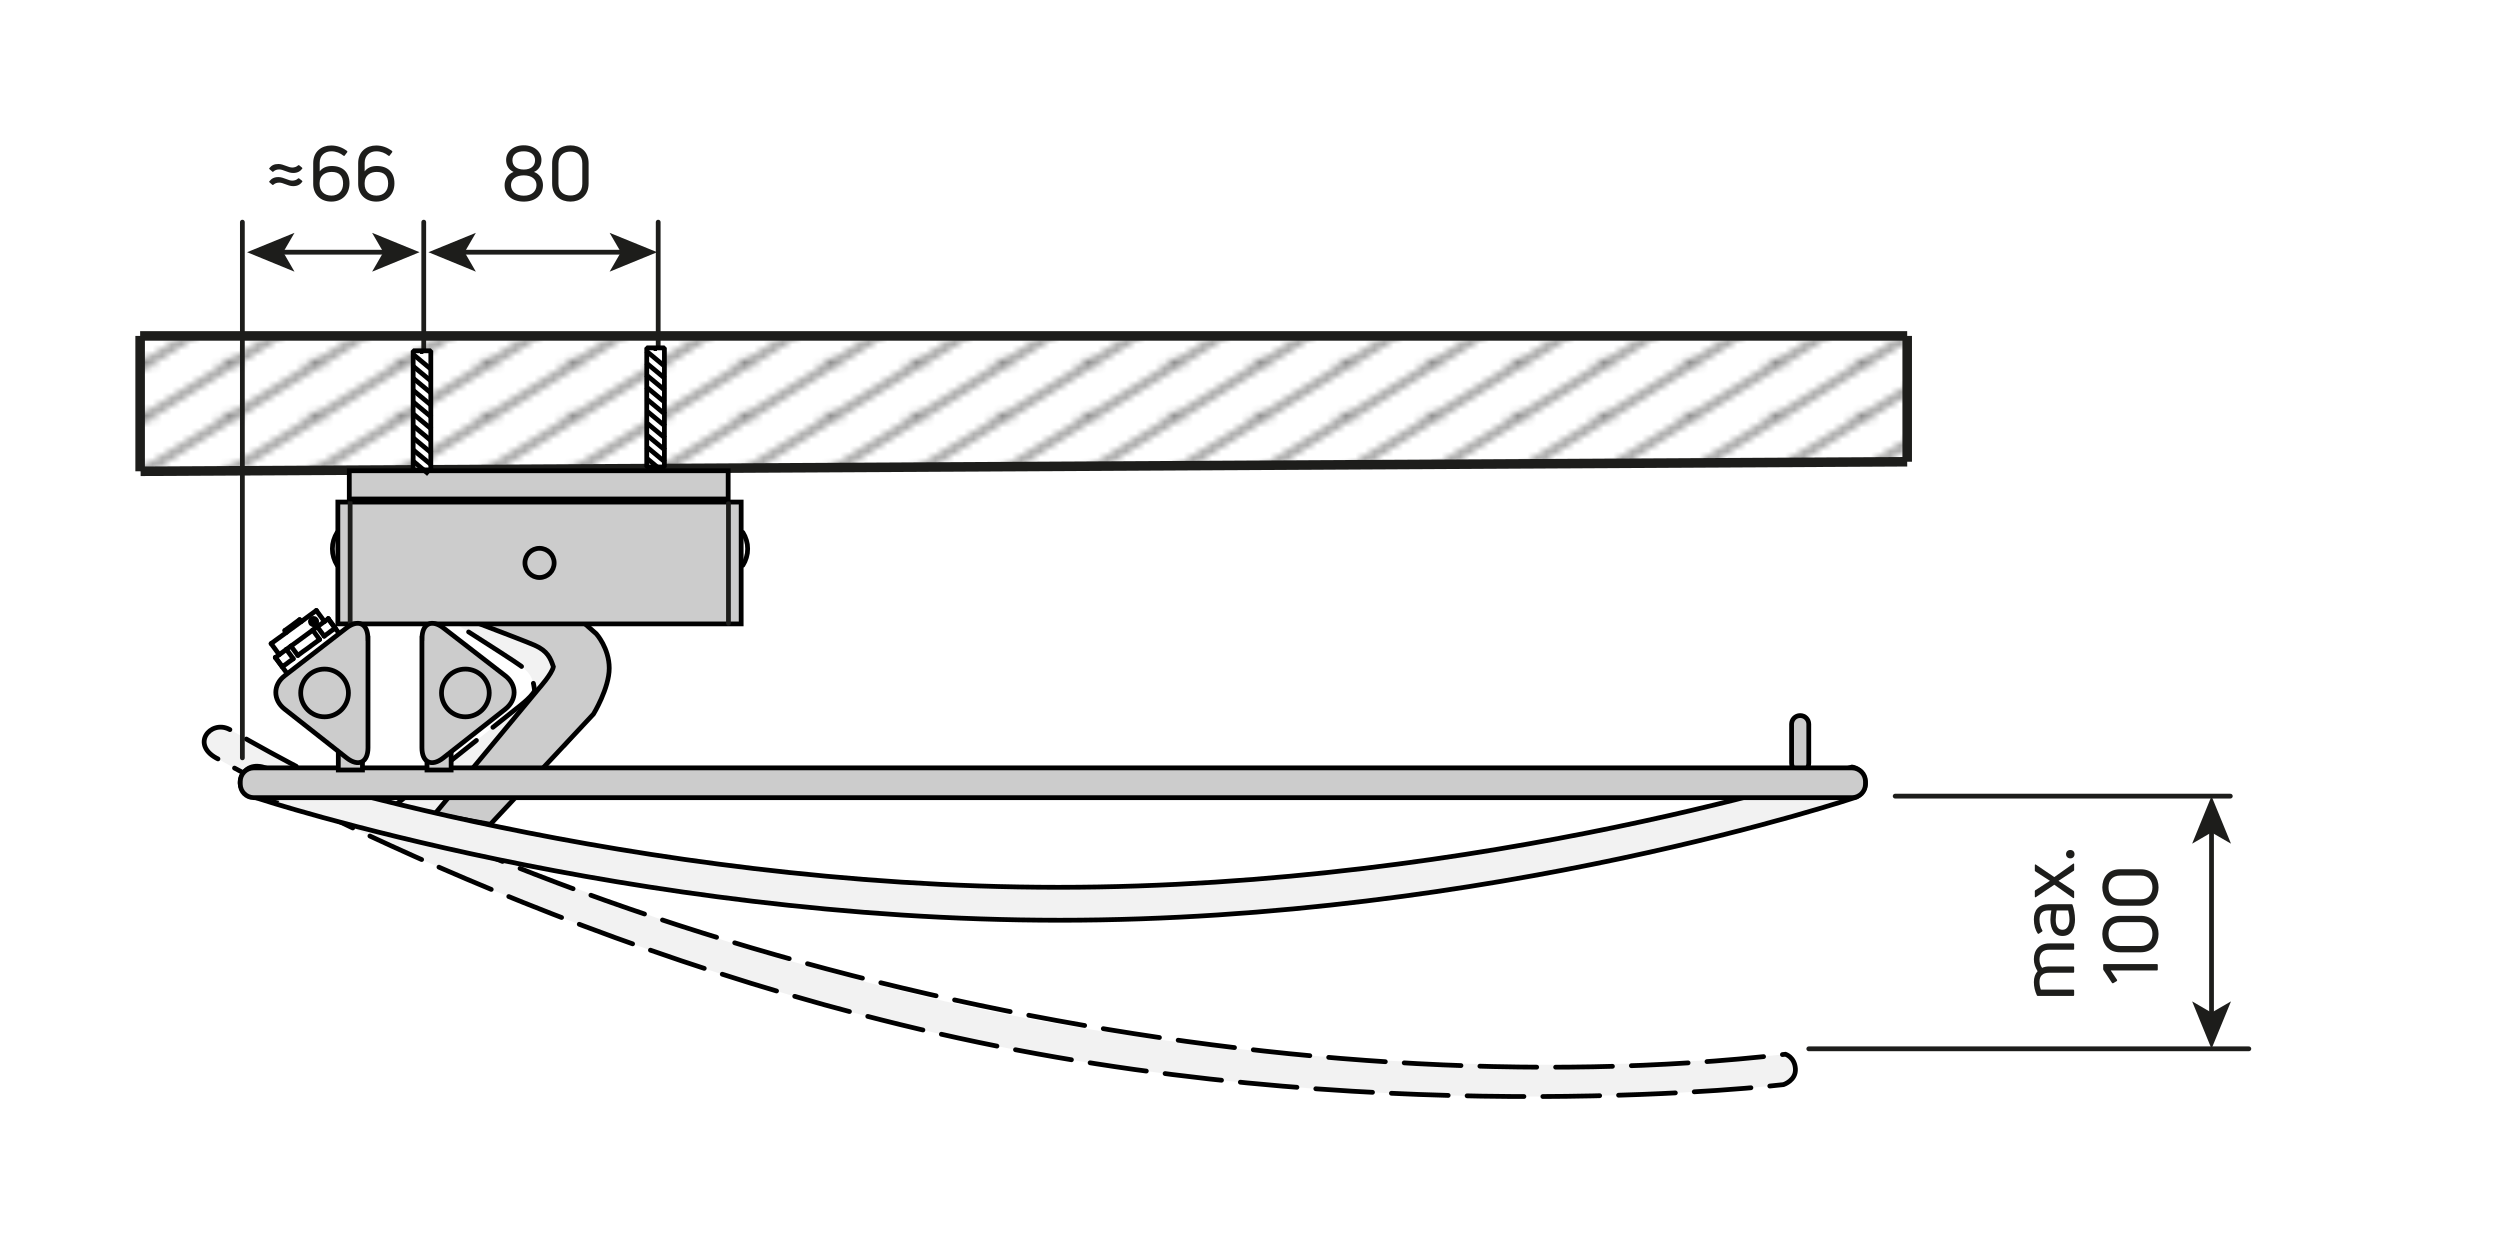 <?xml version="1.0" encoding="utf-8"?>
<!-- Generator: Adobe Illustrator 26.0.2, SVG Export Plug-In . SVG Version: 6.00 Build 0)  -->
<svg version="1.1" id="Ebene_1" xmlns="http://www.w3.org/2000/svg" xmlns:xlink="http://www.w3.org/1999/xlink" x="0px" y="0px"
	 viewBox="0 0 261.89 129.29" style="enable-background:new 0 0 261.89 129.29;" xml:space="preserve">
<style type="text/css">
	.st0{fill:none;}
	.st1{fill:none;stroke:#1D1D1B;stroke-width:0.5;}
	.st2{fill-rule:evenodd;clip-rule:evenodd;fill:#F2F2F2;}
	.st3{fill:none;stroke:#000000;stroke-width:0.5;stroke-linecap:round;stroke-miterlimit:10;}
	.st4{fill:none;stroke:#000000;stroke-width:0.5;stroke-linecap:round;stroke-miterlimit:10;stroke-dasharray:6.498,2.166;}
	.st5{fill:none;stroke:#000000;stroke-width:0.5;stroke-linecap:round;stroke-miterlimit:10;stroke-dasharray:6.621,2.207;}
	.st6{fill:none;stroke:#000000;stroke-width:0.5;stroke-linecap:round;stroke-miterlimit:10;stroke-dasharray:5.951,1.984;}
	.st7{fill-rule:evenodd;clip-rule:evenodd;fill:#CCCCCC;}
	
		.st8{fill-rule:evenodd;clip-rule:evenodd;fill:#CCCCCC;stroke:#000000;stroke-width:0.5;stroke-linecap:round;stroke-miterlimit:10;}
	
		.st9{fill-rule:evenodd;clip-rule:evenodd;fill:#F2F2F2;stroke:#000000;stroke-width:0.5;stroke-linecap:round;stroke-miterlimit:10;}
	.st10{fill:none;stroke:#1D1D1B;stroke-width:0.5;stroke-linecap:round;stroke-linejoin:round;}
	.st11{fill:#1D1D1B;}
	.st12{fill:none;stroke:#1D1D1B;stroke-width:0.5;stroke-linecap:round;stroke-linejoin:round;stroke-miterlimit:500;}
	.st13{fill:url(#SVGID_1_);stroke:#1D1D1B;}
	.st14{fill:url(#SVGID_00000071555425477576523920000007927761444266991533_);}
	.st15{fill:url(#SVGID_00000148624985751948210430000007172194282807707530_);stroke:#1D1D1B;}
	.st16{fill:url(#SVGID_00000085232291904812804130000014006136865029444494_);stroke:#1D1D1B;}
	.st17{fill:url(#SVGID_00000012467415812927691930000005206813090050318002_);stroke:#1D1D1B;}
	.st18{fill:#CCCCCC;stroke:#000000;stroke-width:0.5;stroke-linecap:round;stroke-miterlimit:10;}
	.st19{fill:none;stroke:#000000;stroke-width:0.5;stroke-linecap:round;stroke-linejoin:round;stroke-miterlimit:10;}
	.st20{fill-rule:evenodd;clip-rule:evenodd;fill:#FFFFFF;stroke:#000000;stroke-width:0.5;stroke-miterlimit:1;}
</style>
<pattern  x="-353.46" y="-221.62" width="8.5" height="8.5" patternUnits="userSpaceOnUse" id="Schraffur_2" viewBox="8.68 -17.18 8.5 8.5" style="overflow:visible;">
	<g>
		<rect x="8.68" y="-17.18" class="st0" width="8.5" height="8.5"/>
		<line class="st1" x1="17.18" y1="-0.18" x2="25.69" y2="-8.68"/>
		<line class="st1" x1="8.68" y1="-0.18" x2="17.18" y2="-8.68"/>
		<line class="st1" x1="0.18" y1="-0.18" x2="8.68" y2="-8.68"/>
		<line class="st1" x1="17.18" y1="-8.68" x2="25.69" y2="-17.18"/>
		<line class="st1" x1="8.68" y1="-8.68" x2="17.18" y2="-17.18"/>
		<line class="st1" x1="0.18" y1="-8.68" x2="8.68" y2="-17.18"/>
		<line class="st1" x1="17.18" y1="-17.18" x2="25.69" y2="-25.69"/>
		<line class="st1" x1="8.68" y1="-17.18" x2="17.18" y2="-25.69"/>
		<line class="st1" x1="0.18" y1="-17.18" x2="8.68" y2="-25.69"/>
	</g>
</pattern>
<g>
	<path class="st2" d="M54.55,69.75c1.2,0.86,1.34,1.66,1.45,2.6c-0.3,0.7-1.93,1.9-1.93,1.9L40.65,84.94l5.51,2.22l12.93-9.1
		c0,0,2.17-2.31,2.6-4.36c0.43-2.06-0.59-3.8-0.59-3.8l-3-4l-1.56-1.27l-10.77-2.07l-1.1,0.84C44.69,63.41,53.35,68.89,54.55,69.75z
		"/>
	<g>
		<polyline class="st3" points="43,83.07 40.65,84.94 46.17,87.16 48.62,85.43 		"/>
		<path class="st4" d="M50.39,84.19l8.71-6.13c0,0,2.17-2.31,2.6-4.36c0.43-2.06-0.59-3.8-0.59-3.8l-3-4l-1.56-1.27l-6.76-1.3"/>
		<path class="st3" d="M48.73,63.13l-2.95-0.57l-1.1,0.84c0,0,1.08,0.68,2.53,1.61"/>
		<path class="st5" d="M49.09,66.2c2.34,1.49,4.86,3.11,5.46,3.55c1.2,0.86,1.34,1.66,1.45,2.6c-0.3,0.7-1.93,1.9-1.93,1.9
			l-10.21,8.13"/>
	</g>
</g>
<g>
	<path class="st2" d="M24.04,76.41c0,0-1.51-0.85-2.45,0.62c-0.94,1.47,1.33,2.52,1.33,2.52s35.33,20.4,79.57,29.64
		s84.33,4.43,84.33,4.43s1.33-0.43,1.25-1.66c-0.09-1.23-1.04-1.52-1.04-1.52s-40.12,4.5-83.97-4.66S24.04,76.41,24.04,76.41z"/>
	<path class="st6" d="M24.04,76.41c-2.01-1.06-4.21,1.68-1.11,3.14c0,0,35.33,20.4,79.57,29.64s84.33,4.43,84.33,4.43
		s1.33-0.43,1.25-1.66s-1.04-1.52-1.04-1.52C134.89,116.44,68.38,102.11,24.04,76.41L24.04,76.41z"/>
</g>
<g>
	<path class="st7" d="M187.68,79.94c0,0.5,0.4,0.9,0.9,0.9c0.5,0,0.9-0.4,0.9-0.9v-4.08c0-0.5-0.4-0.9-0.9-0.9
		c-0.5,0-0.9,0.4-0.9,0.9V79.94z"/>
	<path class="st3" d="M187.68,79.94c0,0.5,0.4,0.9,0.9,0.9c0.5,0,0.9-0.4,0.9-0.9v-4.08c0-0.5-0.4-0.9-0.9-0.9
		c-0.5,0-0.9,0.4-0.9,0.9V79.94z"/>
</g>
<path class="st8" d="M56.02,67.6c1.35,0.6,1.65,1.35,1.95,2.25c-0.15,0.75-1.5,2.25-1.5,2.25L45.52,85.3l5.85,1.05l10.8-11.55
	c0,0,1.65-2.7,1.65-4.8s-1.35-3.6-1.35-3.6l-3.75-3.3l-1.79-0.93l-10.96,0.18l-0.9,1.05C45.07,63.4,54.67,67,56.02,67.6z"/>
<path class="st9" d="M27.52,80.35c0,0-1.65-0.53-2.27,1.11c-0.62,1.63,1.82,2.19,1.82,2.19S65.82,96.4,111.02,96.4
	s83.45-12.9,83.45-12.9s1.22-0.69,0.88-1.87c-0.34-1.18-1.33-1.28-1.33-1.28s-38.35,12.6-83.15,12.6S27.52,80.35,27.52,80.35z"/>
<g>
	<path class="st7" d="M25.17,82.14c0,0.78,0.63,1.42,1.42,1.42H194c0.78,0,1.42-0.63,1.42-1.42v-0.28c0-0.78-0.63-1.42-1.42-1.42
		H26.59c-0.78,0-1.42,0.63-1.42,1.42V82.14z"/>
	<path class="st3" d="M25.17,82.14c0,0.78,0.63,1.42,1.42,1.42H194c0.78,0,1.42-0.63,1.42-1.42v-0.28c0-0.78-0.63-1.42-1.42-1.42
		H26.59c-0.78,0-1.42,0.63-1.42,1.42V82.14z"/>
</g>
<g>
	<g>
		<line class="st10" x1="48.41" y1="26.42" x2="65.31" y2="26.42"/>
		<g>
			<polygon class="st11" points="44.88,26.42 49.85,28.46 48.67,26.42 49.85,24.39 			"/>
		</g>
		<g>
			<polygon class="st11" points="68.84,26.42 63.86,28.46 65.04,26.42 63.86,24.39 			"/>
		</g>
	</g>
</g>
<line class="st12" x1="68.95" y1="23.27" x2="68.95" y2="37.39"/>
<line class="st12" x1="44.39" y1="23.27" x2="44.39" y2="37.39"/>
<g>
	<g>
		<line class="st10" x1="29.41" y1="26.42" x2="40.42" y2="26.42"/>
		<g>
			<polygon class="st11" points="25.88,26.42 30.85,28.46 29.67,26.42 30.85,24.39 			"/>
		</g>
		<g>
			<polygon class="st11" points="43.95,26.42 38.98,28.46 40.16,26.42 38.98,24.39 			"/>
		</g>
	</g>
</g>
<line class="st12" x1="25.39" y1="23.27" x2="25.39" y2="79.39"/>
<g>
	<g>
		<line class="st10" x1="231.67" y1="106.34" x2="231.67" y2="86.93"/>
		<g>
			<polygon class="st11" points="231.67,109.87 233.71,104.9 231.67,106.08 229.64,104.9 			"/>
		</g>
		<g>
			<polygon class="st11" points="231.67,83.4 233.71,88.38 231.67,87.2 229.64,88.38 			"/>
		</g>
	</g>
</g>
<line class="st12" x1="198.53" y1="83.4" x2="233.64" y2="83.4"/>
<line class="st12" x1="189.48" y1="109.87" x2="235.58" y2="109.87"/>
<g>
	<g>
		<path class="st11" d="M54.87,21.12c-1.2,0-2.01-0.65-2.01-1.73c0-0.58,0.31-1.14,0.94-1.38c-0.52-0.23-0.78-0.69-0.78-1.26
			c0-0.85,0.74-1.53,1.85-1.53c1.1,0,1.85,0.68,1.85,1.53c0,0.58-0.26,1.03-0.78,1.26c0.62,0.23,0.94,0.79,0.94,1.38
			C56.87,20.47,56.06,21.12,54.87,21.12z M54.87,20.5c0.83,0,1.33-0.46,1.33-1.11c0-0.62-0.51-1.02-1.33-1.02
			c-0.82,0-1.34,0.41-1.34,1.02C53.54,20.03,54.03,20.5,54.87,20.5z M54.87,17.76c0.77,0,1.18-0.39,1.18-0.98
			c0-0.58-0.46-0.93-1.18-0.93c-0.74,0-1.19,0.34-1.19,0.93C53.68,17.37,54.1,17.76,54.87,17.76z"/>
		<path class="st11" d="M59.76,21.12c-0.98,0-1.92-0.58-1.92-1.89V17.1c0-1.3,0.94-1.87,1.92-1.87c0.98,0,1.9,0.57,1.9,1.87v2.13
			C61.66,20.54,60.73,21.12,59.76,21.12z M59.76,20.48c0.64,0,1.24-0.34,1.24-1.22v-2.13c0-0.92-0.59-1.25-1.24-1.25
			c-0.66,0-1.26,0.34-1.26,1.25v2.13C58.5,20.14,59.11,20.48,59.76,20.48z"/>
	</g>
</g>
<g>
	<g>
		<path class="st11" d="M30.71,18.12c-0.29,0-0.55-0.1-0.81-0.2c-0.25-0.1-0.46-0.17-0.65-0.17c-0.25,0-0.46,0.08-0.59,0.21
			c-0.05,0.05-0.09,0.06-0.13,0.02l-0.29-0.25c-0.04-0.03-0.06-0.08-0.02-0.12c0.22-0.28,0.49-0.43,0.94-0.43
			c0.28,0,0.55,0.1,0.81,0.2c0.24,0.09,0.45,0.17,0.65,0.17c0.22,0,0.45-0.08,0.6-0.22c0.05-0.04,0.08-0.05,0.13-0.01l0.29,0.24
			c0.04,0.03,0.05,0.08,0.02,0.11C31.45,17.95,31.17,18.12,30.71,18.12z M30.71,19.5c-0.29,0-0.55-0.1-0.81-0.2
			c-0.25-0.1-0.46-0.17-0.65-0.17c-0.25,0-0.46,0.08-0.59,0.21c-0.05,0.05-0.09,0.05-0.13,0.02l-0.29-0.25
			c-0.04-0.03-0.06-0.08-0.02-0.12c0.22-0.28,0.49-0.44,0.94-0.44c0.28,0,0.55,0.1,0.81,0.2c0.24,0.1,0.45,0.17,0.65,0.17
			c0.22,0,0.45-0.07,0.6-0.22c0.05-0.04,0.08-0.04,0.13,0l0.29,0.23c0.04,0.04,0.05,0.08,0.02,0.12
			C31.45,19.33,31.17,19.5,30.71,19.5z"/>
		<path class="st11" d="M34.77,17.39c1.13,0,1.84,0.65,1.84,1.82c0,1.15-0.78,1.91-1.9,1.91s-1.9-0.74-1.9-1.85v-2.18
			c0-1.22,0.87-1.85,1.89-1.85c0.62,0,1.2,0.22,1.66,0.58c0.04,0.04,0.04,0.08,0.01,0.13l-0.26,0.34c-0.03,0.06-0.08,0.06-0.13,0.02
			c-0.34-0.28-0.78-0.46-1.27-0.46c-0.67,0-1.22,0.42-1.22,1.2v0.9C33.77,17.58,34.21,17.39,34.77,17.39z M34.72,20.49
			c0.75,0,1.22-0.48,1.22-1.27c0-0.78-0.4-1.21-1.19-1.21c-0.66,0-1.27,0.34-1.27,1.16v0.1C33.48,20.02,33.96,20.49,34.72,20.49z"/>
		<path class="st11" d="M39.48,17.39c1.13,0,1.84,0.65,1.84,1.82c0,1.15-0.78,1.91-1.9,1.91s-1.9-0.74-1.9-1.85v-2.18
			c0-1.22,0.87-1.85,1.89-1.85c0.62,0,1.2,0.22,1.66,0.58c0.04,0.04,0.04,0.08,0.01,0.13l-0.26,0.34c-0.03,0.06-0.08,0.06-0.13,0.02
			c-0.34-0.28-0.78-0.46-1.27-0.46c-0.67,0-1.22,0.42-1.22,1.2v0.9C38.48,17.58,38.92,17.39,39.48,17.39z M39.44,20.49
			c0.75,0,1.22-0.48,1.22-1.27c0-0.78-0.4-1.21-1.19-1.21c-0.66,0-1.27,0.34-1.27,1.16v0.1C38.19,20.02,38.68,20.49,39.44,20.49z"/>
	</g>
</g>
<g>
	<g>
		<path class="st11" d="M213.06,100.48c0-0.97,0.57-1.65,1.63-1.65h2.5c0.06,0,0.09,0.03,0.09,0.09v0.47c0,0.06-0.03,0.1-0.09,0.1
			h-2.52c-0.64,0-1.02,0.33-1.02,1.02c0,0.34,0.1,0.64,0.27,0.88c0.21-0.1,0.47-0.15,0.76-0.15h2.51c0.06,0,0.09,0.03,0.09,0.09
			v0.48c0,0.05-0.03,0.09-0.09,0.09h-2.52c-0.68,0-1.02,0.31-1.02,0.96c0,0.33,0.06,0.58,0.14,0.81h3.4c0.06,0,0.09,0.03,0.09,0.1
			v0.47c0,0.06-0.03,0.09-0.09,0.09h-3.71c-0.05,0-0.09-0.02-0.11-0.07c-0.19-0.42-0.31-0.89-0.31-1.38c0-0.49,0.14-0.86,0.39-1.14
			C213.2,101.33,213.06,100.96,213.06,100.48z"/>
		<path class="st11" d="M213.06,96.31c0-0.98,0.52-1.59,1.55-1.59h2.4c0.05,0,0.09,0.02,0.1,0.07c0.14,0.38,0.26,0.94,0.26,1.54
			c0,0.89-0.36,1.72-1.31,1.72c-0.85,0-1.27-0.7-1.27-1.72c0-0.33,0.05-0.69,0.1-0.96h-0.26c-0.65,0-0.98,0.26-0.98,0.96
			c0,0.45,0.13,0.86,0.3,1.13c0.03,0.05,0.02,0.09-0.02,0.12l-0.34,0.23c-0.05,0.02-0.08,0.03-0.11,0
			C213.22,97.45,213.06,96.93,213.06,96.31z M216.79,96.34c0-0.36-0.07-0.72-0.14-0.96h-1.2c-0.05,0.26-0.1,0.63-0.1,0.96
			c0,0.73,0.27,1.06,0.71,1.06C216.54,97.4,216.79,96.95,216.79,96.34z"/>
		<path class="st11" d="M217.17,90.48c0.06-0.04,0.11-0.02,0.11,0.06v0.59c0,0.04-0.02,0.08-0.06,0.1l-1.58,1.04l1.58,1.04
			c0.04,0.02,0.06,0.06,0.06,0.11v0.59c0,0.07-0.05,0.1-0.11,0.06l-1.97-1.39l-1.93,1.3c-0.06,0.04-0.11,0.02-0.11-0.06v-0.56
			c0-0.05,0.03-0.09,0.06-0.11l1.52-0.98l-1.52-0.98c-0.03-0.02-0.06-0.06-0.06-0.1v-0.56c0-0.07,0.06-0.1,0.11-0.06l1.93,1.31
			L217.17,90.48z"/>
		<path class="st11" d="M217.32,89.48c0,0.26-0.18,0.44-0.44,0.44c-0.26,0-0.45-0.18-0.45-0.44c0-0.26,0.18-0.44,0.45-0.44
			C217.14,89.04,217.32,89.22,217.32,89.48z"/>
		<path class="st11" d="M226.04,101.56c0,0.06-0.03,0.1-0.09,0.1h-4.84l0.66,0.98c0.03,0.05,0.02,0.1-0.02,0.13l-0.37,0.22
			c-0.04,0.03-0.1,0.02-0.13-0.02l-0.9-1.35c-0.02-0.04-0.03-0.07-0.03-0.12v-0.41c0-0.06,0.03-0.1,0.09-0.1h5.54
			c0.06,0,0.09,0.03,0.09,0.1V101.56z"/>
		<path class="st11" d="M226.12,97.84c0,0.98-0.58,1.92-1.89,1.92h-2.13c-1.3,0-1.87-0.94-1.87-1.92c0-0.97,0.57-1.9,1.87-1.9h2.13
			C225.55,95.93,226.12,96.86,226.12,97.84z M225.48,97.84c0-0.64-0.34-1.24-1.22-1.24h-2.13c-0.92,0-1.25,0.59-1.25,1.24
			c0,0.66,0.34,1.26,1.25,1.26h2.13C225.15,99.09,225.48,98.48,225.48,97.84z"/>
		<path class="st11" d="M226.12,92.96c0,0.98-0.58,1.92-1.89,1.92h-2.13c-1.3,0-1.87-0.94-1.87-1.92c0-0.98,0.57-1.9,1.87-1.9h2.13
			C225.55,91.05,226.12,91.98,226.12,92.96z M225.48,92.96c0-0.64-0.34-1.24-1.22-1.24h-2.13c-0.92,0-1.25,0.59-1.25,1.24
			c0,0.66,0.34,1.25,1.25,1.25h2.13C225.15,94.21,225.48,93.6,225.48,92.96z"/>
	</g>
</g>
<g>
	<pattern  id="SVGID_1_" xlink:href="#Schraffur_2" patternTransform="matrix(1 0 0 0.621 -44.052 -2797.465)">
	</pattern>
	<line class="st13" x1="14.68" y1="35.19" x2="14.68" y2="49.37"/>
	
		<pattern  id="SVGID_00000149363268169572927550000007377463278563673217_" xlink:href="#Schraffur_2" patternTransform="matrix(1 0 0 0.621 -0.052 -2797.465)">
	</pattern>
	<polygon style="fill:url(#SVGID_00000149363268169572927550000007377463278563673217_);" points="14.68,49.37 199.79,48.37 
		199.79,35.19 14.68,35.19 	"/>
	
		<pattern  id="SVGID_00000152960614103529963310000006033806919864356515_" xlink:href="#Schraffur_2" patternTransform="matrix(1 0 0 0.621 -0.052 -2797.465)">
	</pattern>
	
		<line style="fill:url(#SVGID_00000152960614103529963310000006033806919864356515_);stroke:#1D1D1B;" x1="199.79" y1="48.37" x2="14.73" y2="49.37"/>
	
		<pattern  id="SVGID_00000107588389684601027650000015926167325516135819_" xlink:href="#Schraffur_2" patternTransform="matrix(1 0 0 0.621 -0.052 -2797.465)">
	</pattern>
	
		<line style="fill:url(#SVGID_00000107588389684601027650000015926167325516135819_);stroke:#1D1D1B;" x1="199.79" y1="35.19" x2="199.79" y2="48.37"/>
	
		<pattern  id="SVGID_00000115479257785420027240000017656859200521762986_" xlink:href="#Schraffur_2" patternTransform="matrix(1 0 0 0.621 -0.052 -2797.465)">
	</pattern>
	
		<line style="fill:url(#SVGID_00000115479257785420027240000017656859200521762986_);stroke:#1D1D1B;" x1="14.68" y1="35.19" x2="199.79" y2="35.19"/>
</g>
<rect x="35.44" y="78.13" class="st8" width="2.53" height="2.53"/>
<rect x="44.73" y="78.13" class="st8" width="2.53" height="2.53"/>
<rect x="50.14" y="37.85" transform="matrix(-1.836970e-16 1 -1 -1.836970e-16 115.492 2.456)" class="st18" width="12.76" height="42.25"/>
<circle class="st18" cx="56.52" cy="58.97" r="1.53"/>
<line class="st12" x1="76.31" y1="65.29" x2="76.31" y2="52.74"/>
<line class="st12" x1="36.68" y1="65.17" x2="36.68" y2="52.63"/>
<rect x="36.59" y="49.31" class="st8" width="39.69" height="2.96"/>
<polyline class="st19" points="77.82,59.21 78.03,58.82 78.19,58.39 78.29,57.95 78.32,57.49 78.29,57.04 78.19,56.6 78.03,56.17 
	77.82,55.78 "/>
<polyline class="st19" points="35.32,59.21 35.11,58.82 34.95,58.39 34.85,57.95 34.82,57.49 34.85,57.04 34.95,56.6 35.11,56.17 
	35.32,55.78 "/>
<polyline points="33.08,65.63 33.16,65.59 33.22,65.55 33.28,65.49 33.33,65.42 33.37,65.35 33.4,65.27 33.41,65.19 33.42,65.11 
	33.41,65.03 33.4,64.95 33.37,64.87 33.33,64.8 33.28,64.74 33.22,64.68 33.16,64.63 33.09,64.59 33.01,64.56 32.93,64.55 
	32.85,64.54 32.77,64.54 32.69,64.56 32.61,64.59 32.54,64.63 32.47,64.68 32.41,64.74 32.37,64.8 32.33,64.87 32.3,64.95 
	32.28,65.03 32.27,65.11 32.28,65.19 32.3,65.27 32.33,65.35 32.36,65.42 32.41,65.49 32.47,65.54 32.54,65.59 32.61,65.63 
	32.68,65.66 32.76,65.68 32.85,65.68 32.93,65.68 33.01,65.66 33.08,65.63 32.85,65.11 "/>
<line class="st19" x1="31.55" y1="65.12" x2="31.39" y2="64.91"/>
<polyline class="st19" points="29.84,66.05 29.96,65.96 30.14,65.83 30.36,65.67 30.62,65.48 30.87,65.29 31.1,65.12 31.28,64.99 
	31.39,64.91 "/>
<line class="st19" x1="29.84" y1="66.05" x2="30" y2="66.25"/>
<line class="st19" x1="33.24" y1="65.66" x2="34.38" y2="64.82"/>
<line class="st19" x1="28.86" y1="68.87" x2="30" y2="68.03"/>
<polyline class="st19" points="28.4,67.42 28.41,67.42 28.47,67.37 28.62,67.26 28.85,67.09 29.14,66.88 29.5,66.62 29.9,66.33 
	30.33,66.01 30.77,65.69 31.22,65.36 31.65,65.05 32.05,64.75 32.4,64.49 32.69,64.28 32.92,64.11 33.07,64 33.14,63.95 
	33.14,63.95 "/>
<line class="st19" x1="30.48" y1="67.68" x2="32.76" y2="66.01"/>
<line class="st19" x1="35.1" y1="65.8" x2="34.38" y2="64.82"/>
<polyline class="st19" points="33.96,66.64 34.19,66.47 34.4,66.32 34.58,66.18 34.74,66.06 34.88,65.97 34.98,65.89 35.06,65.83 
	35.1,65.8 "/>
<line class="st19" x1="33.24" y1="65.66" x2="33.96" y2="66.64"/>
<polyline class="st19" points="32.76,66.01 32.82,65.96 32.89,65.91 32.95,65.87 33.01,65.83 33.07,65.78 33.12,65.74 33.18,65.7 
	33.24,65.66 "/>
<line class="st19" x1="33.48" y1="66.99" x2="32.76" y2="66.01"/>
<polyline class="st19" points="31.2,68.66 31.47,68.46 31.75,68.25 32.05,68.04 32.34,67.83 32.63,67.61 32.92,67.4 33.21,67.19 
	33.48,66.99 "/>
<line class="st19" x1="30.48" y1="67.68" x2="31.2" y2="68.66"/>
<polyline class="st19" points="30,68.03 30.06,67.99 30.11,67.95 30.17,67.9 30.23,67.86 30.29,67.82 30.35,67.77 30.41,67.73 
	30.48,67.68 "/>
<line class="st19" x1="30.72" y1="69.01" x2="30" y2="68.03"/>
<polyline class="st19" points="29.58,69.85 29.62,69.82 29.7,69.76 29.8,69.68 29.94,69.59 30.1,69.47 30.28,69.33 30.49,69.18 
	30.72,69.01 "/>
<line class="st19" x1="28.86" y1="68.87" x2="29.58" y2="69.85"/>
<polyline class="st19" points="28.84,68.88 28.85,68.88 28.85,68.87 28.85,68.87 28.86,68.87 "/>
<polyline class="st19" points="34.38,64.82 34.39,64.81 34.39,64.81 34.39,64.81 34.39,64.81 "/>
<line class="st19" x1="33.99" y1="65.11" x2="33.14" y2="63.95"/>
<line class="st19" x1="28.4" y1="67.42" x2="29.25" y2="68.58"/>
<line class="st19" x1="35.49" y1="66.31" x2="34.39" y2="64.81"/>
<line class="st19" x1="28.84" y1="68.88" x2="29.95" y2="70.38"/>
<g>
	<path class="st7" d="M38.54,66.88c0-1.56-1.01-2.05-2.24-1.1l-6.48,5.01c-1.23,0.95-1.24,2.52-0.01,3.49l6.51,5.12
		c1.23,0.96,2.23,0.48,2.23-1.08V66.88z"/>
	<path class="st3" d="M38.54,66.88c0-1.56-1.01-2.05-2.24-1.1l-6.48,5.01c-1.23,0.95-1.24,2.52-0.01,3.49l6.51,5.12
		c1.23,0.96,2.23,0.48,2.23-1.08V66.88z"/>
</g>
<circle class="st8" cx="34" cy="72.59" r="2.5"/>
<g>
	<path class="st7" d="M44.21,66.88c0-1.56,1.01-2.05,2.24-1.1l6.48,5.01c1.23,0.95,1.24,2.52,0.01,3.49l-6.51,5.12
		c-1.23,0.96-2.23,0.48-2.23-1.08V66.88z"/>
	<path class="st3" d="M44.21,66.88c0-1.56,1.01-2.05,2.24-1.1l6.48,5.01c1.23,0.95,1.24,2.52,0.01,3.49l-6.51,5.12
		c-1.23,0.96-2.23,0.48-2.23-1.08V66.88z"/>
</g>
<circle class="st8" cx="48.75" cy="72.59" r="2.5"/>
<g>
	<rect x="67.75" y="36.44" class="st20" width="1.85" height="12.48"/>
	<line class="st20" x1="69.66" y1="38.4" x2="67.68" y2="36.75"/>
	<line class="st20" x1="69.66" y1="39.65" x2="67.68" y2="38"/>
	<line class="st20" x1="69.65" y1="40.89" x2="67.67" y2="39.24"/>
	<line class="st20" x1="69.66" y1="42.16" x2="67.68" y2="40.51"/>
	<line class="st20" x1="69.69" y1="43.42" x2="67.71" y2="41.77"/>
	<line class="st20" x1="69.69" y1="44.66" x2="67.71" y2="43.01"/>
	<line class="st20" x1="69.68" y1="45.91" x2="67.7" y2="44.26"/>
	<line class="st20" x1="69.69" y1="47.18" x2="67.71" y2="45.53"/>
	<line class="st20" x1="69.68" y1="48.42" x2="67.7" y2="46.77"/>
	<line class="st20" x1="69.37" y1="49.35" x2="67.78" y2="48.03"/>
</g>
<polygon points="68.47,36.77 68.82,36.77 68.82,36.77 68.82,36.42 68.82,36.42 68.47,36.42 "/>
<g>
	<rect x="43.28" y="36.75" class="st20" width="1.85" height="12.48"/>
	<line class="st20" x1="45.19" y1="38.71" x2="43.21" y2="37.06"/>
	<line class="st20" x1="45.19" y1="39.95" x2="43.21" y2="38.3"/>
	<line class="st20" x1="45.18" y1="41.2" x2="43.2" y2="39.55"/>
	<line class="st20" x1="45.19" y1="42.47" x2="43.21" y2="40.82"/>
	<line class="st20" x1="45.22" y1="43.72" x2="43.24" y2="42.07"/>
	<line class="st20" x1="45.22" y1="44.97" x2="43.24" y2="43.32"/>
	<line class="st20" x1="45.21" y1="46.21" x2="43.23" y2="44.56"/>
	<line class="st20" x1="45.22" y1="47.48" x2="43.24" y2="45.83"/>
	<line class="st20" x1="45.21" y1="48.72" x2="43.23" y2="47.08"/>
	<line class="st20" x1="44.9" y1="49.66" x2="43.31" y2="48.33"/>
</g>
<polygon points="44,37.08 44.35,37.08 44.35,37.08 44.35,36.72 44.35,36.72 44,36.72 "/>
<g>
</g>
<g>
</g>
<g>
</g>
<g>
</g>
<g>
</g>
<g>
</g>
<g>
</g>
<g>
</g>
<g>
</g>
<g>
</g>
<g>
</g>
<g>
</g>
<g>
</g>
<g>
</g>
<g>
</g>
<g>
</g>
</svg>
